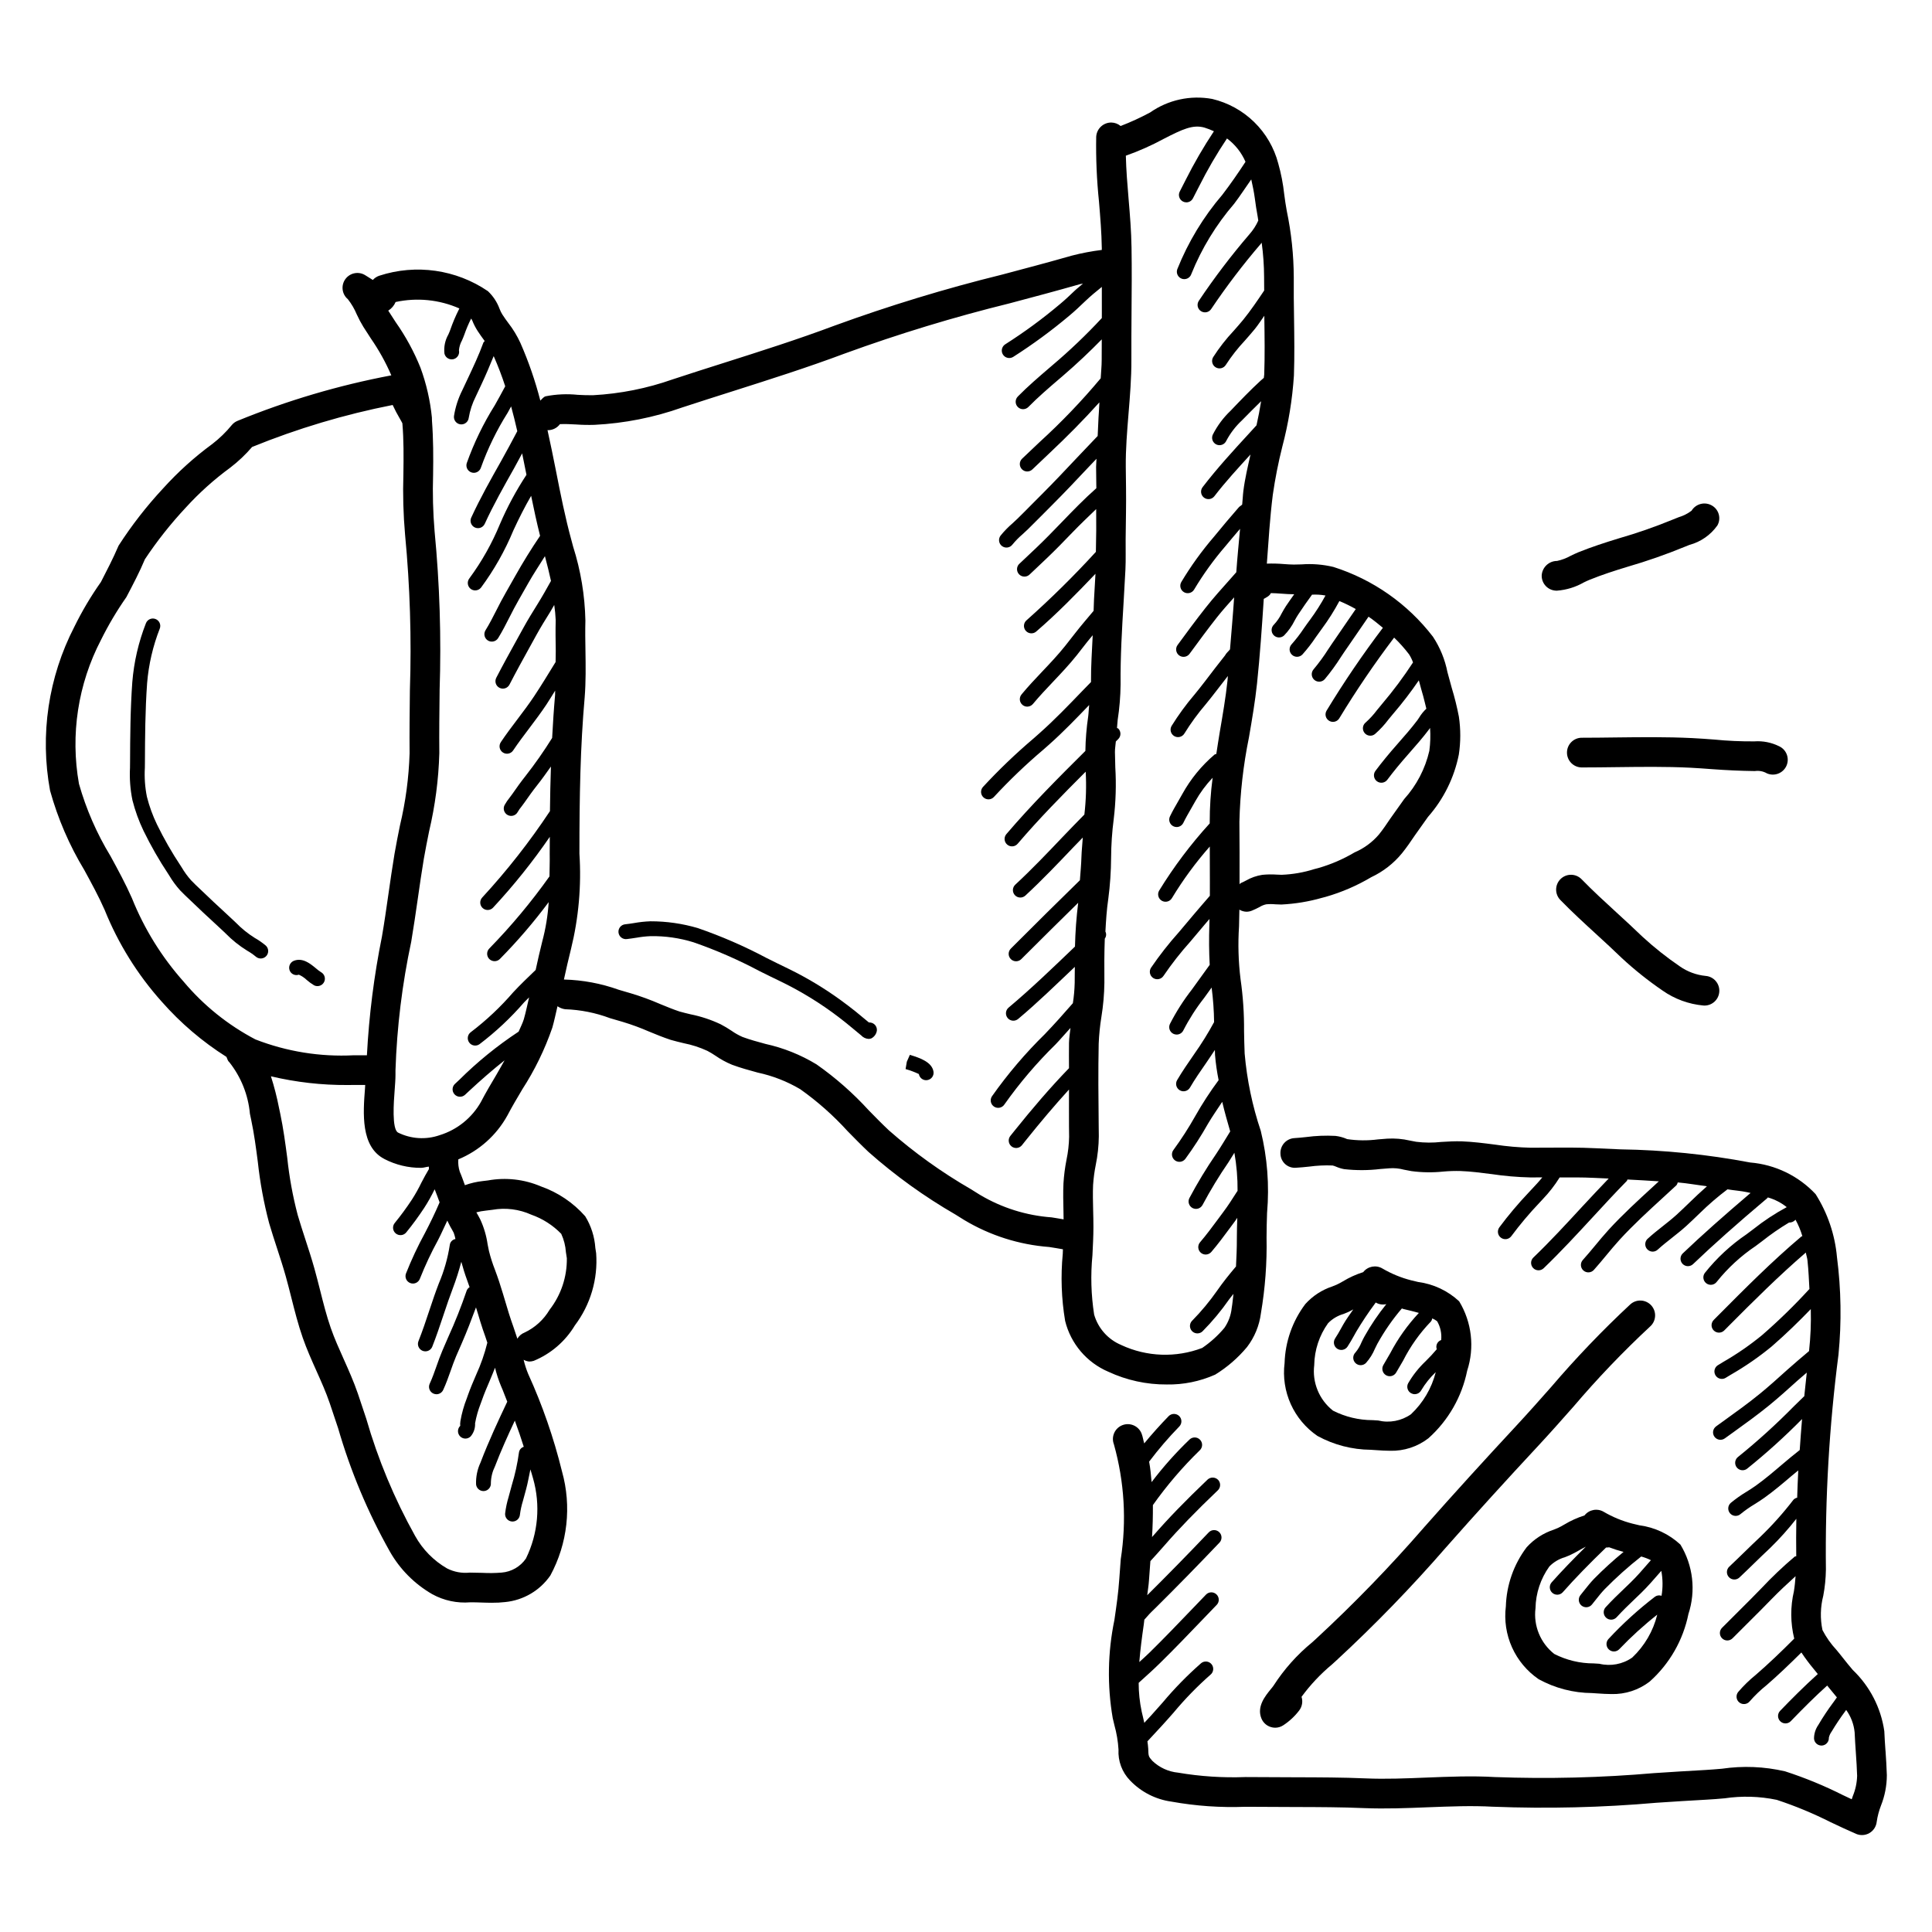 <?xml version="1.0" encoding="UTF-8"?>
<!-- Uploaded to: SVG Repo, www.svgrepo.com, Generator: SVG Repo Mixer Tools -->
<svg fill="#000000" width="800px" height="800px" version="1.1" viewBox="144 144 512 512" xmlns="http://www.w3.org/2000/svg">
 <g>
  <path d="m465.99 508.32c3.211-1.969 6.078-4.449 8.488-7.344 1.996-2.606 3.266-5.695 3.68-8.953 1.125-6.621 1.625-13.336 1.492-20.051-0.008-2.184 0.07-4.398 0.137-6.625h0.004c0.625-7.262 0.062-14.574-1.672-21.648-2.231-6.637-3.668-13.516-4.273-20.488-0.094-2.051-0.121-4.051-0.16-6.027 0.035-4.59-0.277-9.172-0.93-13.715-0.574-4.629-0.707-9.301-0.402-13.953 0.047-1.5 0.07-2.973 0.094-4.445h0.004c0.555 0.332 1.184 0.52 1.832 0.547 0.516 0.004 1.023-0.098 1.5-0.297 0.746-0.301 1.391-0.629 2-0.945 0.543-0.344 1.141-0.586 1.766-0.723 0.82-0.082 1.645-0.082 2.461 0l1.574 0.055h0.004c3.633-0.18 7.234-0.773 10.73-1.77l1.023-0.27c4.223-1.211 8.27-2.961 12.047-5.203 3.164-1.484 5.957-3.66 8.168-6.367 1.254-1.555 2.32-3.121 3.398-4.719l3.488-4.914h0.004c4.125-4.688 6.938-10.379 8.156-16.504 0.504-3.32 0.508-6.699 0.016-10.023-0.496-2.586-1.129-5.141-1.898-7.656l-1.121-4.106h-0.004c-0.652-3.371-1.961-6.578-3.852-9.441-6.695-8.715-15.898-15.168-26.375-18.488-2.762-0.664-5.613-0.891-8.445-0.68l-2.082 0.047c-0.824 0-1.715-0.07-2.629-0.137h-0.004c-1.492-0.125-2.988-0.164-4.484-0.109 0.449-6.094 0.816-12.195 1.578-18.242 0.617-4.277 1.453-8.523 2.508-12.715 1.637-6.188 2.672-12.516 3.09-18.902 0.176-5.082 0.102-10.195 0.031-15.305-0.055-3.574-0.109-7.148-0.07-10.707v-0.004c-0.023-5.922-0.648-11.824-1.859-17.621-0.277-1.438-0.469-2.898-0.668-4.352-0.297-2.777-0.828-5.527-1.59-8.215-1.094-4.168-3.301-7.961-6.383-10.969-3.082-3.008-6.926-5.121-11.117-6.117-5.742-1.055-11.672 0.234-16.457 3.586-2.527 1.355-5.137 2.555-7.812 3.586-0.691-0.582-1.562-0.906-2.465-0.922-2.137-0.012-3.902 1.66-4.008 3.793-0.102 5.727 0.148 11.457 0.738 17.156 0.34 4.098 0.684 8.195 0.746 12.316 0.004 0.168-0.004 0.332 0 0.5-2.676 0.328-5.328 0.832-7.941 1.508-6.156 1.762-12.332 3.398-18.504 5.035-15.051 3.707-29.887 8.23-44.449 13.543-9.594 3.598-19.594 6.773-29.266 9.848-4.496 1.43-9.012 2.859-13.59 4.375-6.781 2.391-13.871 3.801-21.051 4.191-1.34 0.031-2.699-0.031-4.066-0.102-2.824-0.293-5.676-0.168-8.465 0.375-0.637 0.152-0.988 0.73-1.465 1.152-1.344-5.223-3.106-10.332-5.277-15.273-0.867-1.895-1.953-3.684-3.234-5.328-0.484-0.652-0.977-1.324-1.547-2.207v0.004c-0.297-0.48-0.547-0.988-0.746-1.516-0.652-1.781-1.711-3.383-3.09-4.684-8.438-5.746-19.062-7.258-28.766-4.094-0.668 0.219-1.262 0.609-1.73 1.129-0.516-0.309-1.152-0.699-1.945-1.215-1.746-1.137-4.074-0.715-5.312 0.961-1.238 1.676-0.953 4.027 0.645 5.359 0.965 1.23 1.758 2.586 2.356 4.027 0.52 1.145 1.109 2.254 1.766 3.32l1.953 3.027v0.004c2.133 3.078 3.957 6.359 5.438 9.797-13.965 2.637-27.625 6.68-40.777 12.066-0.586 0.242-1.102 0.625-1.508 1.113-1.527 1.871-3.266 3.555-5.18 5.027-4.723 3.465-9.082 7.402-13.008 11.746-4.375 4.699-8.324 9.773-11.801 15.168-1.523 3.559-3.215 6.773-4.688 9.648-2.656 3.758-5.008 7.723-7.035 11.855-6.898 13.359-9.168 28.637-6.441 43.426 2.055 7.406 5.109 14.496 9.086 21.07 1.898 3.488 3.805 6.973 5.383 10.555 3.59 8.91 8.699 17.129 15.105 24.285 4.996 5.676 10.773 10.613 17.164 14.652 0.242 0.48 0.312 1.039 0.762 1.398v0.004c3.113 3.93 5.012 8.68 5.465 13.676l0.348 1.668c0.77 3.629 1.254 7.328 1.738 11.023 0.59 5.488 1.59 10.926 2.996 16.266 0.66 2.262 1.391 4.496 2.121 6.734 0.801 2.461 1.605 4.922 2.305 7.426 0.508 1.812 0.977 3.668 1.445 5.519 0.914 3.629 1.844 7.281 3.051 10.738 1.039 2.984 2.336 5.887 3.637 8.793 1.254 2.805 2.516 5.613 3.504 8.512l2.199 6.566h0.004c3.297 11.418 7.906 22.414 13.738 32.766 2.672 4.711 6.559 8.617 11.254 11.316 3.062 1.68 6.551 2.426 10.035 2.144 1-0.016 1.977 0.023 2.977 0.055 0.945 0.031 1.891 0.062 2.828 0.062v-0.004c1.16 0.012 2.32-0.051 3.473-0.184 4.832-0.477 9.211-3.055 11.969-7.047 4.57-8.449 5.672-18.34 3.078-27.586-2.18-8.879-5.184-17.539-8.973-25.859-0.496-1.207-0.895-2.449-1.191-3.715 0.453 0.254 0.953 0.414 1.469 0.469 0.414 0 0.828-0.062 1.223-0.191 4.539-1.879 8.355-5.168 10.883-9.379 4.141-5.484 6.144-12.281 5.644-19.133l-0.215-1.398v-0.004c-0.199-2.973-1.121-5.856-2.684-8.395-3.172-3.602-7.223-6.328-11.754-7.918-4.422-1.887-9.301-2.434-14.031-1.574l-1.344 0.16c-1.621 0.176-3.219 0.543-4.754 1.098-0.438-1.199-0.859-2.422-1.352-3.547v-0.004c-0.348-1.059-0.484-2.18-0.395-3.293 5.527-2.289 10.113-6.387 13.004-11.625 1.207-2.305 2.559-4.582 3.914-6.863l-0.004-0.004c3.32-5.121 6.004-10.629 7.996-16.395 0.531-1.84 0.922-3.789 1.375-5.691 0.598 0.418 1.285 0.691 2.008 0.793 4.078 0.137 8.109 0.941 11.93 2.375l3.422 1c2.324 0.703 4.602 1.539 6.828 2.512 1.883 0.777 3.75 1.547 5.82 2.231 1.191 0.348 2.336 0.613 3.453 0.883h-0.004c2.156 0.422 4.258 1.102 6.25 2.023 0.742 0.391 1.461 0.82 2.152 1.289 1.379 0.961 2.856 1.766 4.406 2.402 2.199 0.816 4.481 1.445 6.789 2.074 3.969 0.848 7.773 2.332 11.27 4.398 4.578 3.242 8.789 6.977 12.562 11.129 1.82 1.859 3.652 3.727 5.527 5.496 7.109 6.293 14.836 11.859 23.062 16.605l2.367 1.477c6.832 4.082 14.523 6.519 22.461 7.117 1.215 0.172 2.426 0.406 3.641 0.605-0.02 0.406-0.02 0.785-0.043 1.191v0.004c-0.57 5.93-0.359 11.91 0.629 17.789 1.488 6.039 5.727 11.027 11.449 13.469 4.848 2.258 10.141 3.41 15.488 3.375 4.398 0.078 8.762-0.809 12.785-2.59zm14.797-207.14c0.914 0.008 1.906 0.078 2.836 0.145 1.121 0.086 2.215 0.16 3.223 0.16h0.133c-0.734 1.039-1.469 2.051-2.195 3.148-0.391 0.602-0.754 1.246-1.121 1.906-0.531 1.094-1.223 2.102-2.051 2.988-0.789 0.742-0.836 1.98-0.102 2.777 0.738 0.793 1.977 0.844 2.777 0.113 1.141-1.168 2.09-2.504 2.812-3.969 0.316-0.57 0.629-1.137 0.977-1.652 1.195-1.816 2.438-3.57 3.629-5.203 1.176-0.062 2.356 0.008 3.512 0.215l0.047 0.02c-1.207 2.219-2.566 4.352-4.066 6.383-0.586 0.777-1.145 1.574-1.707 2.375v0.004c-0.973 1.461-2.047 2.852-3.211 4.164-0.734 0.797-0.691 2.035 0.102 2.773 0.789 0.738 2.027 0.703 2.773-0.082 1.293-1.445 2.484-2.981 3.559-4.598 0.531-0.762 1.07-1.523 1.621-2.254 1.715-2.32 3.258-4.762 4.617-7.309 1.488 0.621 2.938 1.328 4.344 2.121-0.723 1.047-1.438 2.102-2.164 3.144-1.414 2.043-2.828 4.09-4.219 6.148l-0.844 1.262h-0.004c-1.199 1.902-2.523 3.719-3.969 5.441-0.699 0.824-0.609 2.055 0.203 2.766 0.809 0.711 2.043 0.637 2.766-0.164 1.555-1.859 2.984-3.82 4.281-5.867l0.824-1.238c1.383-2.043 2.789-4.074 4.199-6.106 0.777-1.117 1.539-2.242 2.309-3.363 1.34 0.906 2.562 1.918 3.805 2.949h-0.004c-5.344 7.047-10.32 14.367-14.906 21.926-0.273 0.445-0.363 0.98-0.242 1.488 0.125 0.508 0.441 0.945 0.887 1.219 0.309 0.191 0.664 0.293 1.031 0.293 0.684 0 1.316-0.355 1.676-0.941 4.473-7.371 9.324-14.512 14.531-21.387 1.434 1.371 2.754 2.852 3.957 4.43 0.43 0.672 0.781 1.395 1.051 2.148-2.492 3.824-5.219 7.484-8.172 10.965-0.469 0.539-0.93 1.105-1.383 1.676-0.895 1.195-1.902 2.297-3.012 3.293-0.641 0.527-0.875 1.402-0.598 2.18 0.281 0.781 1.02 1.301 1.848 1.301 0.461 0.004 0.902-0.156 1.254-0.453 1.32-1.156 2.516-2.449 3.566-3.852 0.43-0.531 0.852-1.062 1.289-1.562l0.004 0.004c2.406-2.812 4.656-5.75 6.742-8.801l0.129 0.469c0.316 1.215 0.668 2.438 1.023 3.676 0.316 1.117 0.547 2.242 0.844 3.367v-0.004c-0.75 0.703-1.398 1.504-1.926 2.383-0.176 0.277-0.332 0.516-0.438 0.652-1.637 2.16-3.43 4.211-5.227 6.25-2.328 2.637-4.203 4.922-5.902 7.195h-0.004c-0.648 0.871-0.473 2.106 0.398 2.754 0.871 0.648 2.102 0.469 2.754-0.398 1.637-2.184 3.445-4.391 5.703-6.941 1.859-2.106 3.715-4.234 5.41-6.481l0.215-0.316v-0.004c0.145 2.027 0.082 4.062-0.191 6.074-1.094 4.762-3.391 9.16-6.664 12.785l-3.707 5.211c-0.945 1.406-1.875 2.797-2.984 4.168h0.004c-1.758 2.059-3.969 3.684-6.457 4.75-3.008 1.785-6.231 3.176-9.586 4.144l-1.062 0.277c-2.812 0.891-5.731 1.402-8.68 1.516l-1.277-0.047h0.004c-1.281-0.086-2.562-0.07-3.836 0.055-1.543 0.234-3.027 0.758-4.375 1.535-0.422 0.223-0.867 0.453-1.383 0.668-0.137 0.059-0.164 0.219-0.293 0.293v-0.598c0.008-5.305 0.016-10.617-0.039-15.93 0.176-7.531 1.027-15.035 2.535-22.418 0.816-4.742 1.629-9.48 2.129-14.184 0.789-7.484 1.297-14.984 1.793-22.492 0.738-0.426 1.562-0.785 1.875-1.535zm-288.11 102.98c-5.824-6.527-10.465-14.023-13.719-22.148-1.684-3.82-3.691-7.504-5.695-11.184h-0.004c-3.625-5.965-6.43-12.395-8.332-19.109-2.32-13.02-0.262-26.438 5.852-38.164 1.949-3.93 4.191-7.711 6.711-11.309 1.785-3.398 3.566-6.797 4.906-10.023h-0.004c3.238-4.871 6.875-9.465 10.871-13.738 3.551-3.894 7.484-7.426 11.738-10.539 2.125-1.625 4.07-3.469 5.812-5.496 12.031-4.894 24.504-8.621 37.246-11.125 0.582 1.254 1.227 2.481 1.93 3.668 0.246 0.434 0.465 0.801 0.645 1.176 0.375 4.41 0.336 8.805 0.27 13.461-0.172 5.359-0.023 10.719 0.445 16.059 1.309 13.703 1.734 27.473 1.277 41.23-0.062 5.613-0.129 11.207-0.078 16.727-0.199 6.438-1.055 12.84-2.551 19.102-0.5 2.484-1.008 4.973-1.445 7.535-0.594 3.559-1.105 7.117-1.613 10.664-0.547 3.797-1.082 7.578-1.715 11.23-2.098 10.383-3.43 20.902-3.988 31.48h-3.492c-8.887 0.457-17.77-0.977-26.059-4.203-7.269-3.812-13.727-9.008-19.008-15.293zm90.719 152.84h0.004c-1.473 2.16-3.844 3.539-6.449 3.75-1.703 0.141-3.41 0.164-5.113 0.07-1.121-0.039-2.223-0.031-3.352-0.062-2.07 0.219-4.164-0.168-6.019-1.113-3.543-2.047-6.461-5.019-8.449-8.594-5.496-9.844-9.848-20.285-12.969-31.121l-2.215-6.625c-1.078-3.137-2.422-6.164-3.781-9.195-1.207-2.699-2.422-5.391-3.391-8.172-1.129-3.238-1.992-6.664-2.844-10.062-0.492-1.93-0.977-3.844-1.5-5.719-0.73-2.606-1.566-5.18-2.406-7.75-0.699-2.152-1.406-4.305-2.039-6.488h0.004c-1.301-4.953-2.219-10.004-2.754-15.098-0.516-3.906-1.039-7.805-1.844-11.633l-0.34-1.605c-0.547-2.824-1.266-5.613-2.141-8.352 6.656 1.574 13.48 2.352 20.324 2.309 0.676 0 1.254-0.008 1.707-0.016h2.953c-0.023 0.336-0.027 0.582-0.055 0.938-0.5 6.504-1.184 15.406 5.121 18.672l-0.004 0.004c3.008 1.562 6.352 2.371 9.742 2.352 0.676 0 1.375-0.262 2.062-0.324 0.012 0.215 0.004 0.422 0.023 0.641-0.676 1.156-1.348 2.316-1.945 3.512h-0.004c-0.758 1.578-1.613 3.109-2.559 4.582-1.406 2.137-2.922 4.203-4.539 6.188-0.699 0.832-0.594 2.074 0.238 2.773 0.832 0.703 2.078 0.594 2.777-0.238 1.703-2.09 3.301-4.269 4.781-6.523 1.027-1.586 1.949-3.231 2.769-4.93 0.445 1.145 0.895 2.297 1.309 3.465-1.184 2.773-2.519 5.523-3.902 8.168v-0.004c-1.887 3.461-3.562 7.035-5.012 10.703-0.18 0.488-0.16 1.031 0.055 1.504 0.219 0.477 0.617 0.844 1.105 1.023 0.219 0.082 0.453 0.125 0.684 0.125 0.824 0 1.559-0.512 1.848-1.285 1.395-3.508 3-6.934 4.812-10.246 0.859-1.648 1.621-3.434 2.453-5.152 0.277 0.523 0.508 1.102 0.801 1.613 0.309 0.523 0.613 1.055 0.914 1.645l-0.004 0.004c0.191 0.527 0.34 1.07 0.445 1.621-0.789 0.137-1.398 0.773-1.496 1.566-0.539 3.508-1.516 6.938-2.906 10.203-0.422 1.113-0.84 2.223-1.215 3.312-0.453 1.301-0.883 2.606-1.324 3.914-0.898 2.707-1.801 5.418-2.859 8.07-0.402 1.012 0.09 2.156 1.102 2.562 0.23 0.09 0.48 0.137 0.73 0.137 0.805 0 1.527-0.488 1.828-1.238 1.082-2.731 2.008-5.512 2.938-8.289 0.43-1.289 0.859-2.582 1.309-3.867 0.367-1.062 0.77-2.137 1.176-3.231l-0.004 0.004c0.883-2.328 1.645-4.703 2.277-7.113 0.438 1.621 0.941 3.25 1.535 4.863 0.234 0.629 0.445 1.25 0.66 1.867-0.34 0.203-0.605 0.512-0.758 0.875-1.434 4.211-3.074 8.348-4.922 12.395l-1.523 3.527c-0.578 1.352-1.07 2.731-1.555 4.113-0.555 1.566-1.105 3.144-1.812 4.668l0.004-0.004c-0.223 0.473-0.246 1.016-0.066 1.504 0.18 0.492 0.547 0.891 1.02 1.109 0.258 0.121 0.543 0.184 0.828 0.188 0.766 0 1.461-0.445 1.785-1.141 0.762-1.637 1.359-3.328 1.961-5.019 0.453-1.301 0.914-2.598 1.453-3.875l1.523-3.496c1.332-3.055 2.566-6.269 3.758-9.484 0.18 0.594 0.371 1.184 0.547 1.773l0.605 2.023c0.398 1.328 0.859 2.644 1.328 3.961 0.184 0.527 0.348 1.062 0.527 1.59l0.004-0.004c-0.723 2.934-1.723 5.789-2.981 8.535-0.762 1.777-1.523 3.543-2.152 5.328l-0.309 0.875c-0.773 1.957-1.344 3.988-1.699 6.059-0.035 0.238-0.059 0.477-0.07 0.715 0 0.176 0.012 0.348 0.031 0.523-0.379 0.363-0.598 0.867-0.605 1.395-0.004 0.527 0.199 1.035 0.57 1.406 0.371 0.375 0.875 0.586 1.402 0.586s1.031-0.215 1.402-0.59c0.816-0.969 1.23-2.215 1.16-3.481 0.332-1.809 0.84-3.582 1.516-5.289l0.324-0.891c0.594-1.707 1.324-3.391 2.043-5.082 0.484-1.129 0.945-2.293 1.406-3.453l-0.004-0.004c0.398 1.66 0.93 3.289 1.586 4.863 0.617 1.367 1.082 2.766 1.656 4.148-2.312 4.883-4.871 10.324-7.078 16.105h0.004c-0.855 1.816-1.266 3.809-1.191 5.812 0.105 1.004 0.949 1.77 1.961 1.77l0.199-0.008c1.082-0.113 1.867-1.078 1.762-2.16 0.039-1.52 0.41-3.008 1.082-4.367 1.574-4.129 3.434-8.215 5.266-12.133 0.875 2.34 1.641 4.613 2.371 6.93-0.676 0.219-1.168 0.797-1.27 1.496-0.398 2.938-1.031 5.832-1.895 8.664l-0.84 3.09h0.004c-0.445 1.441-0.762 2.918-0.938 4.414-0.047 0.52 0.113 1.039 0.449 1.438 0.332 0.402 0.812 0.652 1.332 0.699l0.176 0.008h0.004c1.016 0 1.867-0.777 1.957-1.789 0.16-1.258 0.434-2.5 0.809-3.711l0.844-3.106c0.457-1.672 0.746-3.465 1.129-5.207 0.203 0.773 0.512 1.59 0.691 2.352l0.004 0.004c2.023 7.066 1.359 14.633-1.867 21.238zm-10.609-92.18 1.691-0.207h0.004c3.492-0.621 7.086-0.168 10.316 1.289 3.004 1.055 5.719 2.793 7.934 5.074 0.707 1.531 1.125 3.176 1.238 4.859l0.246 1.605c0.07 4.938-1.539 9.75-4.566 13.652-1.559 2.637-3.871 4.746-6.641 6.051-0.801 0.312-1.469 0.887-1.902 1.629-0.34-1.062-0.688-2.121-1.059-3.168-0.422-1.199-0.844-2.398-1.215-3.613l-0.602-2c-0.645-2.168-1.289-4.32-1.992-6.473-0.324-0.984-0.691-1.984-1.062-2.992l0.004 0.004c-0.645-1.633-1.18-3.309-1.605-5.012l-0.348-1.73c-0.324-2.285-0.98-4.512-1.945-6.609-0.336-0.672-0.691-1.285-1.043-1.898 0.836-0.223 1.691-0.375 2.551-0.461zm2.812-36.086c-1.43 2.406-2.852 4.805-4.129 7.25h0.008c-2.387 4.242-6.305 7.41-10.957 8.848-3.617 1.262-7.59 1.016-11.023-0.68-1.707-0.875-1.137-8.293-0.922-11.086 0.121-1.613 0.23-3.074 0.23-4.25v-1.199c0.379-11.445 1.773-22.832 4.168-34.031 0.645-3.805 1.199-7.656 1.762-11.531 0.5-3.484 1-6.988 1.582-10.461 0.422-2.461 0.914-4.875 1.398-7.289 1.602-6.793 2.512-13.727 2.707-20.703-0.055-5.496 0.016-11.039 0.078-16.598h-0.004c0.469-14.082 0.023-28.18-1.328-42.203-0.422-5.012-0.555-10.043-0.395-15.066 0.066-4.535 0.078-9.27-0.309-14.398l0.016-0.023-0.016-0.125c-0.016-0.199 0.004-0.359-0.012-0.559-0.453-4.504-1.465-8.93-3.023-13.18-1.719-4.266-3.926-8.32-6.578-12.082l-1.938-3.004-0.023-0.043c0.871-0.535 1.551-1.336 1.945-2.281 5.672-1.23 11.586-0.637 16.898 1.703l-0.102 0.219c-0.895 1.77-1.668 3.598-2.316 5.473-0.121 0.367-0.309 0.785-0.5 1.215-0.875 1.535-1.238 3.305-1.035 5.059 0.207 0.895 1.004 1.527 1.922 1.531 0.145 0 0.293-0.016 0.438-0.047 1.059-0.246 1.719-1.301 1.484-2.359 0.078-0.91 0.348-1.793 0.789-2.59 0.246-0.57 0.484-1.105 0.645-1.59l0.004-0.004c0.504-1.449 1.105-2.863 1.797-4.231 0.094 0.203 0.172 0.246 0.285 0.504 0.387 0.984 0.871 1.926 1.445 2.812 0.586 0.906 1.168 1.699 1.738 2.477l0.121 0.199c-0.102 0.137-0.273 0.195-0.336 0.363-1.191 3.289-2.723 6.535-4.203 9.68l-1.41 2.992c-1.078 2.144-1.816 4.441-2.191 6.812-0.066 0.52 0.078 1.043 0.398 1.453 0.32 0.414 0.793 0.684 1.309 0.746l0.246 0.016c0.992 0 1.828-0.738 1.953-1.723 0.328-1.969 0.957-3.879 1.859-5.656l1.391-2.969c1.176-2.492 2.297-5.109 3.363-7.746h0.004c1.152 2.609 2.172 5.277 3.055 7.992-0.922 1.691-1.812 3.391-2.781 5.066h-0.004c-3.019 4.816-5.504 9.949-7.41 15.305-0.156 0.5-0.113 1.039 0.129 1.5 0.242 0.465 0.656 0.812 1.156 0.969 0.191 0.059 0.391 0.09 0.59 0.094 0.859 0 1.621-0.559 1.879-1.379 1.82-5.078 4.191-9.945 7.07-14.512 0.32-0.551 0.613-1.145 0.934-1.703 0.586 2.16 1.133 4.348 1.633 6.562-1.414 2.652-2.82 5.324-4.273 7.894-2.731 4.836-5.559 9.848-7.934 15.016v-0.004c-0.453 0.988-0.02 2.16 0.969 2.613 0.992 0.457 2.16 0.023 2.613-0.969 2.297-5.019 5.09-9.957 7.781-14.73 0.723-1.277 1.406-2.641 2.133-3.941 0.383 1.883 0.77 3.762 1.145 5.68-2.723 4.141-5.078 8.516-7.035 13.07-2.102 5.102-4.816 9.926-8.09 14.367-0.672 0.852-0.535 2.086 0.309 2.769 0.348 0.277 0.785 0.43 1.23 0.43 0.598 0 1.164-0.273 1.539-0.738 3.469-4.691 6.352-9.793 8.586-15.184 1.484-3.215 3.012-6.234 4.699-9.145 0.719 3.539 1.484 7.074 2.367 10.605-2.352 3.461-4.555 7.039-6.551 10.586-0.84 1.5-1.676 2.992-2.535 4.473-0.875 1.508-1.676 3.066-2.469 4.629-0.922 1.805-1.836 3.621-2.906 5.336-0.574 0.926-0.289 2.141 0.637 2.715 0.926 0.57 2.141 0.285 2.715-0.641 1.121-1.812 2.09-3.723 3.059-5.629 0.762-1.492 1.523-2.984 2.359-4.43 0.875-1.5 1.723-3.012 2.574-4.527 1.352-2.41 2.93-4.734 4.402-7.121 0.637 2.371 1.148 4.469 1.605 6.555-1.137 2.055-2.297 4.109-3.516 6.074-1.301 2.09-2.598 4.176-3.781 6.336l-1.605 2.906c-1.898 3.438-3.797 6.871-5.598 10.355v0.004c-0.496 0.969-0.117 2.156 0.852 2.652 0.969 0.5 2.156 0.117 2.652-0.852 1.777-3.445 3.652-6.848 5.535-10.246l1.605-2.914c1.152-2.098 2.422-4.129 3.684-6.156 0.355-0.574 0.676-1.207 1.035-1.789 0.199 1.332 0.328 2.672 0.387 4.016-0.07 2.738-0.031 5.465 0.016 8.195 0.016 0.973-0.055 1.945-0.043 2.918-1.867 3.039-3.715 6.094-5.684 9.059-1.398 2.098-2.922 4.113-4.445 6.129-1.5 1.984-3 3.969-4.383 6.035h0.004c-0.297 0.434-0.406 0.969-0.309 1.484 0.102 0.516 0.406 0.969 0.844 1.258 0.434 0.293 0.973 0.398 1.484 0.293 0.516-0.105 0.969-0.414 1.254-0.855 1.34-2 2.797-3.922 4.25-5.844 1.566-2.082 3.137-4.16 4.574-6.328 0.793-1.195 1.52-2.441 2.293-3.652-0.023 0.371 0.012 0.75-0.016 1.125-0.336 3.793-0.582 7.586-0.781 11.406v0.004c-2.176 3.496-4.539 6.875-7.078 10.117-1.238 1.555-2.367 3.144-3.496 4.773-0.199 0.285-0.414 0.562-0.629 0.844v0.004c-0.523 0.637-0.988 1.316-1.391 2.035-0.512 0.961-0.145 2.152 0.812 2.66 0.961 0.508 2.152 0.145 2.66-0.816 0.301-0.52 0.645-1.012 1.031-1.473 0.254-0.34 0.516-0.668 0.746-1.008 1.082-1.555 2.168-3.082 3.344-4.566 1.266-1.586 2.469-3.293 3.68-4.996-0.125 3.844-0.219 7.754-0.262 11.832h-0.004c-5.356 8.082-11.348 15.727-17.922 22.859-0.75 0.785-0.723 2.031 0.062 2.785 0.785 0.75 2.031 0.723 2.781-0.062 5.469-5.883 10.496-12.156 15.043-18.777-0.004 1.516-0.023 2.957-0.023 4.523 0.043 2.066-0.051 3.977-0.062 5.957h0.004c-4.809 6.769-10.137 13.156-15.938 19.098-0.77 0.766-0.781 2.012-0.023 2.789 0.375 0.375 0.883 0.582 1.41 0.586 0.516 0.004 1.012-0.199 1.383-0.562 4.664-4.723 8.992-9.766 12.957-15.09-0.223 3.531-0.797 7.031-1.711 10.449-0.633 2.473-1.188 5-1.742 7.527-2.016 1.945-4.066 3.887-5.914 5.883v-0.004c-3.371 3.91-7.141 7.461-11.246 10.586-0.891 0.629-1.098 1.855-0.469 2.746 0.625 0.887 1.855 1.094 2.742 0.469 4.332-3.289 8.309-7.019 11.863-11.133 0.406-0.438 0.875-0.84 1.285-1.281-0.457 1.941-0.863 3.941-1.398 5.801-0.348 1.141-0.934 2.215-1.395 3.32l-0.051 0.008h-0.004c-5.637 3.719-10.891 7.992-15.68 12.754l-1.121 1.047h-0.004c-0.789 0.742-0.836 1.98-0.098 2.777 0.734 0.793 1.977 0.844 2.773 0.113l1.129-1.055c2.996-2.785 6.121-5.516 9.352-8.078-0.707 1.238-1.367 2.461-2.117 3.727zm128.16 31.949-2.391-1.492h0.004c-7.769-4.477-15.074-9.715-21.809-15.637-1.812-1.707-3.566-3.496-5.312-5.281-4.16-4.562-8.809-8.652-13.859-12.199-4.18-2.539-8.75-4.371-13.523-5.422-2.074-0.562-4.137-1.121-6.09-1.844-1.016-0.445-1.984-0.988-2.891-1.629-0.938-0.633-1.91-1.215-2.914-1.738-2.531-1.199-5.207-2.086-7.957-2.637-1-0.238-2.031-0.484-2.945-0.746-1.73-0.578-3.438-1.285-5.144-1.984h0.004c-2.516-1.094-5.098-2.039-7.727-2.828l-3.25-0.953c-4.648-1.668-9.531-2.582-14.469-2.707l-0.047 0.02c0.602-2.723 1.199-5.449 1.863-8.039v0.004c2.047-8.285 2.805-16.84 2.25-25.355 0-15.383 0.238-28.305 1.391-41.406 0.332-4.137 0.27-8.273 0.207-12.398-0.047-2.621-0.086-5.242-0.016-7.965-0.137-6.648-1.234-13.246-3.25-19.586l-0.406-1.523c-1.691-6.121-2.961-12.555-4.184-18.773-0.691-3.508-1.422-7.047-2.203-10.594l0.125 0.031h0.004c1.25 0 2.422-0.594 3.168-1.598 1.352-0.07 2.805 0.008 4.305 0.086 1.617 0.117 3.238 0.148 4.856 0.098 7.922-0.398 15.742-1.945 23.219-4.598 4.488-1.477 8.973-2.898 13.445-4.32 9.762-3.106 19.863-6.312 29.68-9.992 14.309-5.211 28.887-9.648 43.676-13.293 6.219-1.652 12.438-3.305 18.621-5.074 0.27-0.074 0.539-0.086 0.809-0.156-0.695 0.645-1.496 1.223-2.168 1.863-1.27 1.207-2.543 2.43-3.898 3.551h-0.004c-4.594 3.883-9.445 7.445-14.523 10.672-0.742 0.469-1.086 1.371-0.844 2.215 0.246 0.844 1.02 1.426 1.898 1.422 0.371 0 0.734-0.105 1.055-0.301 5.215-3.324 10.203-6.992 14.934-10.977 1.422-1.184 2.762-2.461 4.09-3.734 1.473-1.406 2.949-2.625 4.457-3.832-0.008 2.277 0.02 4.551 0.004 6.828l-0.004 1.43c-4.102 4.418-8.465 8.586-13.066 12.477l-0.824 0.707c-2.805 2.406-5.703 4.891-8.379 7.609v0.004c-0.762 0.773-0.754 2.019 0.016 2.781 0.367 0.367 0.867 0.57 1.387 0.57 0.523-0.004 1.027-0.211 1.398-0.586 2.566-2.606 5.273-4.934 8.141-7.394l0.832-0.707c4.008-3.441 7.375-6.66 10.477-9.82-0.008 1.824-0.031 3.648-0.02 5.469 0.004 1.633-0.184 3.238-0.262 4.859h-0.004c-5.012 6-10.426 11.648-16.203 16.91-1.547 1.453-3.09 2.914-4.621 4.383-0.379 0.363-0.598 0.859-0.609 1.379-0.012 0.523 0.188 1.027 0.547 1.406 0.75 0.785 1.996 0.812 2.781 0.059 1.531-1.469 3.066-2.922 4.598-4.367 4.484-4.223 8.938-8.695 13.168-13.406-0.062 0.805-0.062 1.617-0.129 2.422-0.172 2.106-0.195 4.328-0.332 6.492-1.773 1.848-3.543 3.707-5.301 5.57-3.16 3.359-6.32 6.711-9.586 9.977l-2.5 2.508c-1.277 1.301-2.559 2.59-3.859 3.859-0.43 0.422-0.875 0.832-1.324 1.238-1.152 0.984-2.215 2.078-3.168 3.258-0.656 0.867-0.488 2.102 0.379 2.762 0.867 0.656 2.102 0.488 2.758-0.379 0.809-0.988 1.703-1.906 2.676-2.734 0.484-0.438 0.969-0.875 1.43-1.328 1.316-1.285 2.606-2.59 3.906-3.898l2.484-2.5c3.297-3.289 6.481-6.672 9.672-10.062 0.703-0.746 1.418-1.484 2.125-2.231-0.012 0.73-0.117 1.422-0.109 2.156l0.066 5.648c-3.215 2.844-6.199 5.922-9.078 8.914-1.168 1.199-2.328 2.406-3.512 3.606-2.106 2.144-4.289 4.199-6.473 6.25l-1.34 1.262-0.004-0.008c-0.789 0.75-0.824 1.996-0.074 2.785 0.746 0.789 1.992 0.824 2.781 0.074l1.328-1.254c2.223-2.09 4.438-4.184 6.574-6.352 1.191-1.207 2.367-2.43 3.543-3.644 1.984-2.055 4.109-4.082 6.211-6.102 0.039 3.781 0.02 7.551-0.078 11.324l0.004 0.008c-5.809 6.359-11.945 12.41-18.379 18.137-0.625 0.535-0.848 1.402-0.562 2.176 0.285 0.77 1.023 1.281 1.844 1.281 0.473 0.004 0.93-0.164 1.285-0.477 5.527-4.766 10.668-10.02 15.699-15.301l-0.387 6.812c-0.059 0.98-0.051 2.019-0.109 3.008-1.613 1.934-3.285 3.852-4.789 5.793-0.914 1.176-1.828 2.352-2.762 3.519-1.867 2.344-3.981 4.574-6.027 6.734-1.891 2-3.773 3.988-5.527 6.113l0.004 0.004c-0.332 0.402-0.492 0.918-0.445 1.438 0.051 0.52 0.305 0.996 0.707 1.328 0.348 0.297 0.793 0.457 1.254 0.457 0.586-0.004 1.141-0.266 1.512-0.715 1.699-2.043 3.527-3.973 5.359-5.91 2.098-2.215 4.273-4.512 6.242-6.981 0.945-1.184 1.867-2.375 2.789-3.566 0.457-0.59 0.98-1.156 1.445-1.75-0.195 4.133-0.48 8.215-0.453 12.41-0.723 0.75-1.465 1.484-2.184 2.238-3.684 3.828-7.488 7.797-11.5 11.348l-1.605 1.422v-0.004c-4.703 3.996-9.16 8.27-13.348 12.801-0.348 0.391-0.523 0.898-0.496 1.422 0.031 0.52 0.27 1.008 0.66 1.352 0.387 0.352 0.898 0.527 1.422 0.5 0.52-0.031 1.008-0.27 1.352-0.66 4.086-4.41 8.43-8.574 13.016-12.461l1.613-1.422c3.727-3.312 7.191-6.922 10.586-10.449-0.113 0.992-0.125 2.004-0.254 2.992-0.453 3.039-0.703 6.102-0.75 9.172-7.086 7.039-14.328 14.297-20.941 22.047-0.34 0.398-0.508 0.914-0.465 1.434 0.043 0.52 0.289 1.004 0.688 1.34 0.828 0.707 2.07 0.605 2.773-0.223 5.68-6.648 11.871-12.945 18.027-19.098v0.004c0.211 3.789 0.094 7.586-0.348 11.355-1.906 1.953-3.816 3.898-5.695 5.871-4.051 4.258-8.242 8.664-12.621 12.715-0.793 0.742-0.836 1.98-0.102 2.777 0.738 0.793 1.977 0.844 2.777 0.113 4.473-4.137 8.703-8.586 12.801-12.891 0.797-0.84 1.617-1.656 2.418-2.492-0.094 1.703-0.309 3.457-0.355 5.113-0.055 2.066-0.262 4.137-0.41 6.203-5.875 5.742-11.711 11.516-17.512 17.328l-0.77 0.77c-0.379 0.367-0.594 0.871-0.598 1.398-0.004 0.523 0.203 1.031 0.578 1.402 0.371 0.375 0.875 0.582 1.402 0.578 0.527-0.004 1.031-0.219 1.398-0.598l0.77-0.77c4.742-4.738 9.504-9.449 14.281-14.133-0.48 3.852-0.762 7.723-0.852 11.602-5.805 5.559-11.559 11.125-17.582 16.172-0.402 0.332-0.656 0.812-0.703 1.332-0.047 0.52 0.117 1.039 0.449 1.441 0.336 0.398 0.816 0.648 1.34 0.695 0.52 0.043 1.035-0.121 1.438-0.457 5.168-4.324 10.062-9.113 15.02-13.805 0 1.449-0.047 2.769-0.035 4.297h-0.004c-0.043 1.785-0.203 3.566-0.48 5.332-2.414 2.773-4.875 5.543-7.391 8.156v0.004c-5.176 5.07-9.879 10.598-14.055 16.52-0.598 0.91-0.344 2.129 0.562 2.731 0.91 0.598 2.133 0.348 2.731-0.562 4.039-5.719 8.594-11.062 13.598-15.961 1.324-1.379 2.59-2.91 3.922-4.332-0.145 1.324-0.363 2.617-0.395 3.981-0.047 2.219 0.012 4.457 0 6.688-5.137 5.312-9.898 10.914-14.375 16.5l-1.168 1.453v-0.004c-0.68 0.852-0.539 2.09 0.309 2.769 0.848 0.68 2.09 0.543 2.766-0.309l1.16-1.453c3.731-4.652 7.445-9.055 11.309-13.301 0.016 3.242-0.035 6.477 0 9.711l0.031 2.773 0.004 0.004c-0.039 2.062-0.273 4.121-0.699 6.141-0.406 2.055-0.672 4.137-0.801 6.227-0.117 2.461-0.055 4.945 0 7.426 0.02 0.711 0.023 1.418 0.035 2.125-1.074-0.168-2-0.363-3.211-0.535v0.004c-6.668-0.488-13.137-2.516-18.887-5.93zm37.406 39.766h0.004c-3.508-1.449-6.16-4.422-7.211-8.07-0.809-5.191-0.961-10.469-0.453-15.699 0.129-2.574 0.262-5.106 0.262-7.519 0-1.438-0.031-2.883-0.07-4.328-0.055-2.305-0.117-4.613-0.016-6.887h0.004c0.117-1.754 0.352-3.496 0.699-5.219 0.512-2.496 0.785-5.035 0.812-7.582l-0.031-2.781c-0.078-7.266-0.152-14.559 0-21.793 0.098-2.367 0.336-4.727 0.715-7.066 0.488-2.992 0.754-6.016 0.793-9.047-0.035-4.176-0.031-7.996 0.109-11.703v-0.004c0.402-0.543 0.465-1.27 0.164-1.875 0.156-2.887 0.328-5.734 0.754-8.637h0.004c0.477-3.633 0.73-7.297 0.75-10.961 0.02-3.402 0.25-6.797 0.688-10.172 0.555-4.57 0.699-9.184 0.422-13.781l-0.094-4.019c-0.012-0.953 0.172-1.867 0.238-2.809l0.641-0.637c0.766-0.77 0.766-2.016 0-2.785-0.094-0.094-0.23-0.07-0.336-0.141 0.086-0.688 0.086-1.387 0.176-2.074h-0.004c0.488-3.144 0.75-6.324 0.785-9.508-0.07-7.356 0.355-14.469 0.809-22l0.469-8.379c0.133-2.688 0.027-5.348 0.059-8.043v-0.004c0.016-0.133 0.016-0.266 0.004-0.398 0.043-4.43 0.16-8.891 0.098-13.219l-0.066-5.66c-0.039-4.684 0.348-9.316 0.723-13.961 0.391-4.758 0.785-9.508 0.762-14.32-0.023-4.152 0.016-8.293 0.039-12.445 0.047-5.773 0.094-11.547 0-17.312-0.062-4.289-0.414-8.57-0.777-12.848-0.332-3.945-0.645-7.734-0.73-11.5h-0.004c3.457-1.219 6.809-2.711 10.027-4.457 4.965-2.551 7.742-3.859 10.809-2.992 0.855 0.27 1.691 0.59 2.508 0.969-2.75 4.144-5.246 8.449-7.484 12.895l-1.566 3.074c-0.5 0.965-0.125 2.148 0.836 2.652 0.281 0.148 0.594 0.223 0.91 0.223 0.734 0 1.406-0.41 1.742-1.062l1.59-3.098h0.004c2.203-4.41 4.688-8.676 7.43-12.773 2.152 1.594 3.844 3.731 4.906 6.188-1.945 2.965-3.981 5.918-6.117 8.707-5.051 5.891-9.094 12.574-11.969 19.781-0.172 0.492-0.137 1.035 0.094 1.504 0.227 0.469 0.633 0.824 1.129 0.996 0.203 0.07 0.418 0.105 0.637 0.105 0.84 0 1.59-0.531 1.859-1.328 2.738-6.805 6.582-13.105 11.371-18.66 1.566-2.047 2.996-4.293 4.519-6.441 0.371 1.664 0.723 3.332 0.949 5.027 0.223 1.605 0.438 3.215 0.754 4.812 0.074 0.379 0.098 0.699 0.164 1.07h-0.004c-0.586 1.312-1.371 2.527-2.324 3.606-4.828 5.617-9.312 11.52-13.438 17.672-0.289 0.438-0.391 0.969-0.285 1.48 0.109 0.512 0.414 0.957 0.855 1.242 0.434 0.285 0.965 0.387 1.477 0.281 0.512-0.105 0.957-0.414 1.242-0.852 4.043-6.016 8.438-11.789 13.164-17.289l0.215-0.281h-0.004c0.414 3.012 0.629 6.051 0.641 9.094-0.012 1.191 0.02 2.387 0.023 3.582-1.754 2.613-3.574 5.305-5.543 7.734-0.824 1.008-1.684 1.977-2.543 2.953v-0.004c-2.019 2.152-3.836 4.484-5.43 6.965-0.273 0.449-0.355 0.984-0.23 1.492 0.125 0.508 0.445 0.945 0.895 1.215 0.449 0.27 0.984 0.352 1.492 0.223 0.508-0.125 0.945-0.449 1.211-0.898 1.477-2.277 3.156-4.414 5.012-6.391 0.891-1.016 1.793-2.031 2.644-3.074 0.918-1.129 1.688-2.348 2.531-3.531l0.004 0.641c0.07 4.981 0.145 9.965-0.031 14.914-0.012 0.305-0.09 0.605-0.105 0.91-0.281 0.258-0.555 0.465-0.848 0.734-2.715 2.492-5.297 5.188-7.926 7.941h0.004c-1.941 1.832-3.547 3.984-4.754 6.367-0.219 0.473-0.246 1.016-0.066 1.508 0.18 0.488 0.551 0.891 1.023 1.109 0.477 0.219 1.02 0.238 1.508 0.055 0.492-0.18 0.887-0.551 1.105-1.027 1.074-2.031 2.481-3.871 4.164-5.434 1.566-1.633 3.352-3.363 5.074-5.07-0.344 2.102-0.746 4.25-1.223 6.383l-1.922 2.106c-4.184 4.551-8.512 9.262-12.371 14.293h0.004c-0.664 0.863-0.5 2.098 0.359 2.758 0.414 0.32 0.938 0.461 1.457 0.391 0.516-0.066 0.984-0.336 1.305-0.75 2.957-3.856 6.301-7.469 9.578-11.066-0.715 3.195-1.48 6.383-1.898 9.703-0.148 1.188-0.176 2.367-0.309 3.559-0.273 0.316-0.715 0.48-0.961 0.816-2.207 2.535-4.383 5.106-6.496 7.703-3.234 3.758-6.141 7.785-8.688 12.039-0.535 0.941-0.207 2.141 0.73 2.68 0.938 0.539 2.137 0.223 2.684-0.711 2.434-4.07 5.215-7.918 8.309-11.508 1.246-1.523 2.566-3.055 3.859-4.578-0.352 3.859-0.73 7.691-1 11.508-0.52 0.586-1.031 1.176-1.555 1.758-2.266 2.535-4.543 5.066-6.648 7.742-2.527 3.207-4.949 6.496-7.363 9.793-0.637 0.879-0.445 2.109 0.43 2.75 0.883 0.641 2.113 0.445 2.754-0.43 2.383-3.25 4.773-6.512 7.273-9.68 1.438-1.824 3-3.543 4.539-5.281-0.305 4.598-0.719 9.188-1.094 13.777-0.34 0.473-0.855 0.871-1.129 1.312l-0.191 0.309c-1.793 2.262-3.543 4.527-5.289 6.836-0.938 1.238-1.906 2.43-2.875 3.629l-0.004-0.004c-2.199 2.586-4.199 5.332-5.988 8.211-0.555 0.941-0.238 2.148 0.699 2.699 0.938 0.555 2.144 0.238 2.699-0.699 1.684-2.719 3.57-5.305 5.648-7.734 0.992-1.23 1.992-2.461 2.953-3.734 0.961-1.266 1.938-2.508 2.91-3.758-0.043 0.414-0.055 0.824-0.098 1.238-0.484 4.535-1.277 9.102-2.059 13.668-0.328 1.891-0.598 3.836-0.906 5.758-0.148 0.074-0.324 0.043-0.453 0.156l-0.004-0.004c-3.461 2.945-6.359 6.492-8.555 10.469l-1.129 1.984c-0.746 1.289-1.492 2.582-2.137 3.93-0.23 0.469-0.266 1.008-0.094 1.5 0.168 0.496 0.527 0.902 1 1.129 0.266 0.133 0.562 0.199 0.859 0.199 0.754 0 1.441-0.43 1.77-1.105 0.613-1.262 1.316-2.477 2.016-3.691l1.168-2.059c1.266-2.25 2.805-4.336 4.586-6.207-0.523 3.902-0.781 7.84-0.773 11.777v0.32c-5.019 5.504-9.508 11.469-13.406 17.816-0.266 0.453-0.336 0.992-0.199 1.496 0.137 0.504 0.469 0.934 0.922 1.195 0.453 0.258 0.992 0.328 1.5 0.188 0.504-0.137 0.93-0.473 1.188-0.926 2.926-4.836 6.277-9.398 10.012-13.637 0.008 3.129 0.027 6.262 0.023 9.395l-0.004 3.66c-1.434 1.672-2.887 3.32-4.301 5.004-1.289 1.547-2.582 3.082-3.945 4.684v-0.004c-2.648 2.961-5.102 6.094-7.344 9.379-0.594 0.91-0.336 2.133 0.578 2.727 0.914 0.598 2.137 0.336 2.731-0.574 2.156-3.172 4.523-6.195 7.086-9.051 1.309-1.539 2.609-3.082 3.906-4.637 0.395-0.469 0.797-0.922 1.191-1.387-0.016 0.578-0.02 1.137-0.039 1.719-0.109 3.438-0.098 6.941 0.098 10.438l-0.574 0.793c-1.359 1.906-2.723 3.805-4.106 5.688v0.004c-2.238 2.863-4.199 5.934-5.856 9.172-0.473 0.98-0.059 2.156 0.922 2.629 0.266 0.125 0.559 0.191 0.852 0.191 0.758 0.004 1.449-0.43 1.777-1.113 1.547-3.016 3.379-5.875 5.473-8.543 0.684-0.926 1.348-1.867 2.019-2.801 0.402 3.035 0.621 6.094 0.656 9.152-1.586 2.938-3.352 5.773-5.281 8.496-1.562 2.262-3.129 4.519-4.512 6.871-0.555 0.938-0.242 2.144 0.699 2.699 0.938 0.551 2.144 0.238 2.695-0.699 1.328-2.277 2.844-4.449 4.352-6.625 0.758-1.094 1.504-2.238 2.254-3.367 0.016 0.453 0.016 0.887 0.039 1.344 0.188 2.238 0.508 4.465 0.953 6.668-2.266 3.051-4.336 6.238-6.203 9.543-1.742 3.094-3.664 6.078-5.758 8.941-0.66 0.867-0.492 2.102 0.375 2.762 0.867 0.656 2.102 0.488 2.762-0.379 2.188-2.984 4.195-6.098 6.012-9.324 1.156-1.957 2.492-3.859 3.766-5.793 0.629 2.664 1.367 5.266 2.117 7.836-1.242 2.019-2.461 4.059-3.746 6v-0.004c-2.578 3.754-4.938 7.652-7.074 11.672-0.238 0.465-0.281 1.004-0.117 1.5 0.16 0.5 0.512 0.91 0.977 1.148 0.465 0.234 1.008 0.277 1.504 0.117 0.496-0.164 0.906-0.516 1.145-0.984 2.07-3.887 4.359-7.652 6.856-11.285 0.531-0.805 1.027-1.688 1.562-2.508 0.59 3.332 0.875 6.711 0.844 10.094l-0.27 0.395c-1.121 1.762-2.238 3.519-3.504 5.203l-1.383 1.867c-1.547 2.09-3.106 4.203-4.781 6.156l-0.004 0.004c-0.707 0.824-0.613 2.066 0.207 2.777 0.824 0.707 2.066 0.613 2.777-0.211 1.738-2.023 3.359-4.219 4.965-6.387l1.367-1.844c0.199-0.262 0.359-0.547 0.551-0.816-0.055 1.766-0.117 3.531-0.113 5.266 0.008 2.856-0.109 5.234-0.23 7.629-1.754 2.074-3.477 4.207-5.012 6.422v0.004c-1.973 2.82-4.18 5.477-6.594 7.934-0.57 0.559-0.75 1.406-0.445 2.148 0.301 0.742 1.02 1.227 1.82 1.227 0.516 0.004 1.012-0.199 1.375-0.562 2.59-2.617 4.949-5.449 7.051-8.473 0.344-0.492 0.781-0.945 1.133-1.434-0.16 1.234-0.25 2.539-0.465 3.746v0.004c-0.191 1.891-0.863 3.703-1.945 5.266-1.703 2.035-3.684 3.82-5.879 5.312-6.949 2.644-14.676 2.371-21.418-0.762z"/>
  <path d="m556.39 300.53h0.246c2.484-0.188 4.898-0.93 7.062-2.168 0.555-0.262 1.078-0.523 1.547-0.707 3.281-1.328 6.633-2.414 10.016-3.438 5.16-1.496 10.238-3.269 15.207-5.312l1.246-0.5c2.996-0.801 5.617-2.625 7.41-5.156 1.051-1.859 0.406-4.215-1.445-5.277-1.871-1.09-4.273-0.48-5.398 1.371-1.012 0.77-2.156 1.348-3.375 1.711l-1.547 0.613 0.004 0.004c-4.703 1.93-9.508 3.606-14.391 5.012-3.598 1.098-7.18 2.262-10.672 3.668-0.605 0.246-1.301 0.578-2.031 0.93h0.004c-1.133 0.633-2.356 1.098-3.621 1.375h-0.035c-2.141 0.012-3.91 1.68-4.051 3.82-0.062 2.176 1.648 3.988 3.824 4.055z"/>
  <path d="m592.39 339.6c-6.727-0.332-13.477-0.246-20.234-0.168-2.992 0.039-5.981 0.078-8.957 0.078v-0.004c-2.172 0-3.934 1.762-3.934 3.938 0 2.172 1.762 3.938 3.934 3.938 3.012 0 6.035-0.039 9.055-0.078 6.582-0.078 13.199-0.176 19.75 0.152 1.93 0.102 3.844 0.238 5.75 0.383 3.742 0.277 7.473 0.453 11.27 0.5l0.004 0.004c1.117-0.168 2.258 0.047 3.234 0.613 1.98 0.855 4.281-0.039 5.164-2.008 0.879-1.973 0.012-4.285-1.949-5.188-2.035-1.008-4.301-1.453-6.566-1.289-3.527 0.027-7.051-0.129-10.562-0.477-1.984-0.148-3.957-0.301-5.957-0.395z"/>
  <path d="m589.16 400.09c-3.473-2.371-6.773-4.988-9.871-7.832-2.246-2.176-4.551-4.289-6.856-6.402-3.144-2.883-6.297-5.766-9.27-8.824l-0.004-0.004c-0.727-0.754-1.723-1.188-2.769-1.203-1.047-0.02-2.059 0.383-2.809 1.113s-1.18 1.73-1.191 2.777 0.395 2.055 1.129 2.801c3.082 3.168 6.344 6.156 9.602 9.141 2.246 2.059 4.496 4.121 6.688 6.25 3.375 3.125 6.977 5.992 10.77 8.59 3.195 2.246 6.922 3.617 10.809 3.973l0.332 0.016c2.106-0.008 3.832-1.672 3.918-3.777 0.082-2.106-1.504-3.902-3.606-4.078-2.469-0.238-4.836-1.113-6.871-2.539z"/>
  <path d="m213.1 398.01c0.828 0 1.57-0.516 1.852-1.293 0.285-0.777 0.051-1.648-0.582-2.184-0.906-0.754-1.879-1.426-2.906-2.004-1.805-1.137-3.469-2.484-4.957-4.016l-0.453-0.43c-1.062-1-2.125-1.992-3.199-2.977-1.531-1.406-3.051-2.812-4.543-4.266l-1.199-1.137c-0.844-0.793-1.684-1.582-2.484-2.422h0.004c-0.93-1.043-1.754-2.172-2.461-3.375l-0.285-0.445c-2.328-3.5-4.418-7.148-6.266-10.926-1.148-2.367-2.047-4.844-2.691-7.394-0.508-2.531-0.688-5.117-0.539-7.695l0.016-1.531c0.031-6.426 0.062-13.715 0.578-20.855 0.406-4.965 1.539-9.844 3.359-14.48 0.387-1.016-0.121-2.152-1.137-2.539-1.016-0.387-2.152 0.125-2.539 1.137-1.957 4.992-3.172 10.246-3.606 15.59-0.531 7.281-0.562 14.645-0.594 21.133l-0.016 1.492h0.004c-0.16 2.91 0.059 5.828 0.645 8.68 0.711 2.805 1.699 5.527 2.953 8.133 1.922 3.934 4.098 7.738 6.519 11.387l0.277 0.43c0.84 1.426 1.828 2.766 2.941 3.992 0.84 0.875 1.73 1.715 2.621 2.551l1.16 1.105c1.508 1.469 3.059 2.898 4.613 4.328 1.055 0.977 2.113 1.953 3.168 2.945l0.445 0.43c1.711 1.746 3.621 3.277 5.699 4.559 0.824 0.469 1.605 1.008 2.336 1.617 0.355 0.297 0.805 0.461 1.266 0.461z"/>
  <path d="m223.2 402.3c0.77 0.344 1.469 0.812 2.078 1.391 0.59 0.52 1.227 0.984 1.898 1.391 0.289 0.164 0.621 0.25 0.953 0.246 0.898 0 1.68-0.605 1.906-1.473 0.223-0.871-0.168-1.781-0.953-2.215-0.461-0.293-0.898-0.621-1.309-0.984-1.477-1.223-3.488-2.906-5.805-2.074h0.004c-1.035 0.359-1.586 1.48-1.238 2.519 0.164 0.488 0.52 0.887 0.984 1.113 0.461 0.227 0.996 0.258 1.48 0.086z"/>
  <path d="m374.64 414.98c-0.121-0.027-0.246-0.031-0.367-0.008l-1.582-1.309c-1.289-1.078-2.582-2.152-3.938-3.16v0.004c-4.957-3.801-10.285-7.094-15.898-9.824-1.938-0.922-3.875-1.891-5.812-2.859-5.816-3.086-11.867-5.715-18.09-7.863-4.086-1.207-8.328-1.816-12.59-1.809-1.457 0.055-2.906 0.211-4.336 0.469-0.777 0.121-1.555 0.246-2.336 0.324h-0.004c-0.523 0.047-1.008 0.305-1.344 0.711-0.336 0.41-0.492 0.934-0.438 1.461 0.059 0.523 0.32 1.004 0.734 1.332 0.41 0.328 0.941 0.48 1.465 0.414 0.852-0.094 1.691-0.223 2.527-0.355v0.004c1.254-0.23 2.519-0.371 3.789-0.422 3.844-0.062 7.676 0.484 11.348 1.621 6.027 2.09 11.879 4.644 17.512 7.641 1.961 0.977 3.922 1.945 5.883 2.883 5.379 2.629 10.484 5.785 15.234 9.426 1.289 0.969 2.527 2 3.766 3.027l2.043 1.691h0.004c0.508 0.555 1.207 0.891 1.953 0.945 0.254 0 0.508-0.047 0.746-0.137 0.785-0.41 1.328-1.164 1.469-2.039 0.059-0.516-0.094-1.039-0.418-1.445-0.328-0.406-0.801-0.664-1.32-0.723z"/>
  <path d="m385.12 423.55-0.801 1.812-0.332 1.953c1.207 0.336 2.383 0.777 3.516 1.312h0.004c0.16 0.945 0.98 1.641 1.938 1.637l0.332-0.031c0.512-0.086 0.973-0.371 1.273-0.797 0.301-0.426 0.422-0.953 0.332-1.469-0.422-2.477-3.457-3.582-6.262-4.418z"/>
  <path d="m643.67 607.97c-0.121-1.73-0.238-3.469-0.309-5.195-0.891-6.188-3.836-11.898-8.355-16.215-0.883-1.055-1.762-2.09-2.551-3.121-0.531-0.691-1.145-1.43-1.777-2.199-1.469-1.578-2.715-3.348-3.707-5.258-0.629-3.008-0.555-6.121 0.215-9.094 0.434-2.285 0.664-4.602 0.699-6.926-0.227-19.059 0.887-38.105 3.336-57.004 0.836-8.594 0.699-17.254-0.406-25.816-0.531-5.934-2.477-11.656-5.664-16.688-4.539-4.844-10.715-7.832-17.328-8.379-11.348-2.148-22.855-3.312-34.402-3.484l-6.68-0.301c-4.176-0.207-8.281-0.168-12.414-0.152l-4.684 0.023c-3.168-0.078-6.328-0.355-9.465-0.828-2.945-0.383-5.883-0.754-8.816-0.867-1.746-0.047-3.582 0.039-5.406 0.16-2.207 0.25-4.438 0.234-6.641-0.039l-1.691-0.324c-1.957-0.457-3.969-0.625-5.973-0.508l-2.492 0.199c-2.703 0.352-5.441 0.328-8.141-0.074-0.992-0.441-2.043-0.73-3.121-0.855-2.598-0.141-5.199-0.035-7.777 0.309-1.082 0.117-2.129 0.223-3.074 0.277h-0.004c-1.039 0.055-2.016 0.523-2.715 1.301-0.695 0.777-1.055 1.801-0.996 2.844 0.023 1.051 0.48 2.051 1.266 2.754 0.785 0.703 1.828 1.051 2.879 0.957 1.07-0.055 2.238-0.176 3.453-0.301h-0.004c2.062-0.281 4.141-0.383 6.219-0.297 0.324 0.074 0.637 0.18 0.938 0.316 0.684 0.297 1.398 0.516 2.133 0.652 3.191 0.359 6.418 0.348 9.609-0.039l2.352-0.184c1.309-0.102 2.621 0.023 3.891 0.367l1.922 0.367v0.004c2.809 0.379 5.656 0.422 8.477 0.129 1.531-0.141 3.07-0.188 4.606-0.145 2.691 0.102 5.398 0.453 8.102 0.801v-0.004c3.465 0.523 6.957 0.824 10.457 0.902l3.094-0.016c-0.844 1.059-1.793 2.074-2.773 3.113l-0.852 0.914c-2.769 2.918-5.363 5.996-7.766 9.223-0.633 0.879-0.441 2.109 0.438 2.746 0.875 0.641 2.106 0.453 2.746-0.422 2.309-3.106 4.805-6.07 7.473-8.871l0.832-0.891v-0.004c1.695-1.766 3.203-3.703 4.5-5.785 2.996-0.012 5.981-0.047 9.035 0.105l3.957 0.18c-2.383 2.488-4.746 5-7.09 7.531-4.137 4.488-8.418 9.133-12.859 13.398h-0.004c-0.379 0.363-0.598 0.859-0.609 1.379-0.008 0.523 0.188 1.027 0.547 1.406 0.754 0.785 1.996 0.812 2.785 0.059 4.535-4.359 8.855-9.039 13.039-13.57 2.977-3.231 5.941-6.449 9.012-9.578 0.102-0.105 0.074-0.254 0.148-0.371 2.801 0.121 5.562 0.316 8.324 0.484l-1.531 1.41c-3.945 3.613-8.027 7.348-11.746 11.402-1.27 1.391-2.477 2.844-3.676 4.297-1.055 1.262-2.098 2.523-3.199 3.742h-0.004c-0.719 0.812-0.648 2.055 0.16 2.777 0.809 0.723 2.051 0.656 2.777-0.148 1.129-1.262 2.207-2.559 3.289-3.867 1.16-1.398 2.32-2.797 3.551-4.144 3.598-3.93 7.609-7.602 11.5-11.164l3.527-3.25 0.004 0.004c0.176-0.227 0.297-0.488 0.355-0.766 2.531 0.207 5.176 0.695 7.742 1.023-1.59 1.391-3.121 2.844-4.609 4.285-1.16 1.121-2.32 2.246-3.496 3.312-1.16 1.047-2.391 2.023-3.621 2.992-1.359 1.07-2.715 2.144-3.981 3.312h-0.008c-0.594 0.547-0.793 1.406-0.5 2.16 0.297 0.754 1.02 1.25 1.828 1.254 0.496 0 0.973-0.188 1.332-0.523 1.199-1.098 2.484-2.106 3.758-3.113 1.301-1.031 2.606-2.059 3.828-3.168 1.207-1.098 2.391-2.246 3.582-3.398 2.305-2.258 4.754-4.367 7.332-6.309 1.781 0.305 3.473 0.387 5.301 0.781l0.812 0.184c-7.184 6.117-12.926 11.207-17.957 16.008-0.582 0.555-0.766 1.406-0.465 2.152 0.297 0.746 1.023 1.238 1.824 1.238 0.508 0 0.996-0.195 1.363-0.547 5.449-5.203 11.531-10.609 19.711-17.512l0.082-0.164c1.832 0.516 3.543 1.395 5.027 2.582-3.129 1.684-6.102 3.644-8.883 5.859l-1.715 1.289v0.004c-4.211 2.852-7.961 6.328-11.125 10.309-0.637 0.879-0.441 2.106 0.438 2.746 0.875 0.641 2.102 0.449 2.746-0.426 2.93-3.664 6.398-6.856 10.293-9.469l1.746-1.309c2.258-1.793 4.637-3.438 7.109-4.918 0.609 0.02 1.195-0.215 1.621-0.648l0.098-0.105 0.004 0.004c0.754 1.383 1.363 2.84 1.812 4.352-0.074 0.047-0.176 0.02-0.246 0.078-7.805 6.582-15.098 13.93-22.164 21.039l-1.07 1.078h0.004c-0.375 0.371-0.586 0.875-0.59 1.402 0 0.527 0.211 1.031 0.586 1.402s0.883 0.574 1.41 0.57c0.527-0.008 1.027-0.227 1.395-0.605l1.062-1.07c6.57-6.613 13.387-13.391 20.531-19.547 0.121 0.719 0.352 1.324 0.434 2.066 0.305 2.773 0.367 5.102 0.52 7.59h-0.004c-3.949 4.316-8.145 8.406-12.559 12.242-3.238 2.652-6.688 5.031-10.316 7.113l-1.359 0.832-0.004-0.004c-0.746 0.465-1.102 1.367-0.859 2.211 0.238 0.848 1.012 1.434 1.891 1.434 0.363 0.004 0.723-0.098 1.031-0.293l1.352-0.824v0.004c3.82-2.195 7.449-4.703 10.848-7.504 3.809-3.312 7.16-6.586 10.34-9.883v0.004c0.102 3.707-0.055 7.414-0.461 11.102v0.02c-1.941 1.648-3.914 3.289-5.758 4.953-2.43 2.191-4.859 4.391-7.402 6.457-2.969 2.422-6.129 4.688-9.188 6.894l-2.281 1.645v0.004c-0.879 0.637-1.078 1.867-0.438 2.746 0.637 0.879 1.863 1.074 2.742 0.438l2.277-1.637c3.106-2.231 6.312-4.543 9.379-7.035 2.59-2.113 5.074-4.352 7.551-6.59 0.812-0.73 1.688-1.43 2.516-2.168-0.234 2.125-0.465 4.25-0.668 6.305l-0.109 0.043-2.668 2.606-0.004 0.004c-4.664 4.742-9.594 9.215-14.77 13.391-0.66 0.516-0.922 1.398-0.652 2.191 0.273 0.797 1.02 1.328 1.859 1.332 0.438 0 0.863-0.145 1.207-0.418 5.102-4.098 9.961-8.488 14.555-13.152-0.246 2.816-0.434 5.512-0.621 8.215-1.598 1.258-3.168 2.543-4.707 3.863-2.238 1.906-4.551 3.875-6.949 5.59-0.785 0.562-1.598 1.07-2.414 1.582-1.473 0.883-2.875 1.875-4.199 2.969-0.816 0.711-0.902 1.953-0.191 2.773 0.715 0.82 1.957 0.906 2.777 0.191 1.168-0.957 2.41-1.828 3.711-2.606 0.883-0.555 1.762-1.105 2.606-1.715 2.527-1.805 4.914-3.828 7.211-5.789 0.582-0.496 1.184-0.965 1.77-1.457-0.141 2.477-0.199 4.824-0.289 7.223v0.004c-0.371 0.074-0.707 0.262-0.973 0.527-2.688 3.504-5.633 6.801-8.816 9.863-1.422 1.328-2.82 2.691-4.219 4.051-1.324 1.289-2.652 2.582-3.996 3.844h-0.004c-0.785 0.746-0.82 1.984-0.082 2.773 0.738 0.793 1.977 0.836 2.773 0.102 1.367-1.285 2.715-2.59 4.051-3.898 1.383-1.34 2.762-2.684 4.168-3.996 2.461-2.402 4.758-4.969 6.875-7.676-0.074 3.387-0.051 6.652-0.023 9.914-0.141 0.066-0.305 0.027-0.434 0.129-3.106 2.637-6.062 5.445-8.848 8.418-0.922 0.945-1.844 1.898-2.773 2.828l-7.586 7.578-0.004 0.004c-0.379 0.367-0.594 0.871-0.594 1.398-0.004 0.523 0.203 1.031 0.574 1.402 0.371 0.375 0.879 0.582 1.406 0.578 0.527-0.004 1.027-0.219 1.395-0.598l7.586-7.578c0.945-0.945 1.883-1.906 2.812-2.867 2-2.059 4.141-4.043 6.285-5.988-0.102 1.273-0.207 2.539-0.434 3.945l0.004-0.004c-0.973 4.148-0.949 8.465 0.074 12.598-3.465 3.481-6.812 6.688-10.246 9.652v-0.004c-1.66 1.352-3.199 2.848-4.59 4.477-0.336 0.402-0.496 0.922-0.445 1.445 0.051 0.523 0.305 1.004 0.711 1.336 0.406 0.332 0.93 0.488 1.449 0.434 0.523-0.055 1-0.316 1.332-0.727 1.352-1.555 2.844-2.984 4.457-4.273 2.961-2.559 6.043-5.504 9.227-8.664 1 1.504 2.082 2.957 3.242 4.344l1.109 1.367c-3.633 3.266-7.129 6.789-9.98 9.75-0.758 0.781-0.734 2.027 0.047 2.781 0.781 0.758 2.027 0.738 2.781-0.043 3.473-3.602 6.504-6.609 9.641-9.434 0.262 0.312 0.496 0.617 0.762 0.934 0.613 0.727 1.215 1.465 1.812 2.199l-0.957 1.344-0.004-0.004c-1.434 1.922-2.758 3.918-3.973 5.981-0.734 1.059-1.129 2.312-1.129 3.598 0.066 1.039 0.926 1.844 1.965 1.848h0.125c1.082-0.074 1.906-1.008 1.844-2.094 0.125-0.57 0.371-1.109 0.715-1.582 1.125-1.875 2.34-3.695 3.644-5.449l0.227-0.316c1.258 1.742 2.031 3.789 2.242 5.926 0.078 1.812 0.199 3.621 0.324 5.426 0.137 2.051 0.285 4.106 0.34 6.156l-0.004 0.004c-0.055 1.824-0.441 3.621-1.137 5.305-0.102 0.277-0.191 0.57-0.293 0.859-0.746-0.348-1.492-0.699-2.246-1.062v0.004c-4.965-2.508-10.121-4.629-15.414-6.344-5.488-1.277-11.172-1.512-16.75-0.691-1.477 0.121-2.945 0.254-4.391 0.332-4.473 0.238-8.965 0.531-13.445 0.824v-0.004c-14.074 1.227-28.215 1.578-42.336 1.055-6.106-0.359-12.223-0.094-18.137 0.137-5.297 0.215-10.785 0.445-16.09 0.215-6.09-0.262-12.238-0.277-18.375-0.293l-13.531-0.062 0.004 0.004c-5.961 0.223-11.93-0.168-17.812-1.168-2.551-0.246-4.945-1.344-6.801-3.113-1.047-1.191-1.047-1.191-1.113-3.289-0.023-0.691-0.141-1.262-0.211-1.895l0.879-0.949c1.023-1.09 2.051-2.191 3.051-3.297 1.039-1.129 2.043-2.281 3.059-3.43v-0.004c2.988-3.578 6.242-6.922 9.742-10 0.402-0.332 0.652-0.812 0.699-1.336 0.051-0.52-0.113-1.035-0.449-1.438-0.336-0.402-0.816-0.652-1.336-0.695-0.52-0.047-1.039 0.117-1.438 0.457-3.648 3.203-7.051 6.684-10.172 10.406-1 1.137-2 2.266-3.019 3.391-0.605 0.672-1.227 1.332-1.848 1.992-0.098-0.422-0.18-0.852-0.285-1.277l-0.414-1.754h0.004c-0.527-2.484-0.793-5.023-0.793-7.566l0.414-0.383c1.754-1.574 3.504-3.152 5.188-4.805 3.922-3.844 7.711-7.805 11.508-11.762l3.559-3.707 0.004 0.004c0.758-0.781 0.734-2.027-0.047-2.785-0.781-0.754-2.027-0.734-2.781 0.047l-3.574 3.723c-3.766 3.93-7.535 7.863-11.414 11.668-0.871 0.855-1.789 1.66-2.688 2.484 0.262-3.273 0.699-6.59 1.191-10.004 0.059-0.41 0.086-0.82 0.145-1.23 0.641-0.664 1.172-1.367 1.867-2.039l1.277-1.246c5.406-5.359 10.887-10.961 16.766-17.129l-0.004 0.008c0.75-0.789 0.723-2.035-0.062-2.785-0.785-0.75-2.031-0.723-2.781 0.062-5.719 6.008-11.047 11.438-16.297 16.648 0.141-1.273 0.371-2.551 0.453-3.82l0.375-5.106 0.008-0.109c1.184-1.289 2.391-2.625 3.715-4.141 3.906-4.488 8.273-8.996 14.16-14.621 0.375-0.359 0.594-0.855 0.605-1.379 0.012-0.52-0.184-1.027-0.543-1.402-0.762-0.766-1.992-0.793-2.785-0.062-5.981 5.711-10.426 10.301-14.406 14.883l-0.309 0.344c0.172-2.797 0.246-5.617 0.227-8.469 3.691-5.211 7.852-10.074 12.43-14.527 0.785-0.746 0.82-1.984 0.082-2.773-0.738-0.793-1.977-0.836-2.773-0.105-3.652 3.504-7.023 7.285-10.082 11.316-0.156-1.82-0.32-3.633-0.656-5.418v-0.004c2.469-3.273 5.141-6.387 8-9.32 0.363-0.375 0.562-0.879 0.555-1.402-0.008-0.523-0.223-1.02-0.598-1.383-0.789-0.742-2.023-0.723-2.785 0.047-2.172 2.238-4.359 4.66-6.469 7.219-0.262-0.852-0.367-1.742-0.688-2.574-0.781-2.031-3.059-3.043-5.09-2.262-2.027 0.781-3.039 3.062-2.258 5.09 2.777 9.902 3.398 20.289 1.812 30.449l-0.383 5.188c-0.238 3.637-0.77 7.273-1.301 10.926-1.773 8.555-1.926 17.367-0.445 25.977l0.438 1.844v0.004c0.594 2.117 0.965 4.297 1.098 6.492-0.172 3.035 0.934 6 3.047 8.18 2.922 3.062 6.793 5.043 10.984 5.621 6.465 1.164 13.035 1.621 19.594 1.367l13.484 0.062c6.027 0.016 12.078 0.031 18.059 0.293 5.621 0.223 11.277 0 16.75-0.223 5.996-0.223 11.676-0.469 17.352-0.145l0.004-0.004c14.441 0.562 28.91 0.211 43.309-1.051 4.449-0.293 8.902-0.586 13.344-0.824 1.531-0.078 3.082-0.207 4.637-0.348l0.004 0.004c4.609-0.691 9.309-0.555 13.875 0.398 4.894 1.613 9.66 3.59 14.258 5.91 2.297 1.082 4.559 2.152 6.75 3.098 1.148 0.5 2.461 0.422 3.543-0.203 1.082-0.629 1.797-1.734 1.934-2.977 0.215-1.473 0.594-2.914 1.129-4.301 1.023-2.562 1.551-5.301 1.559-8.062-0.062-2.16-0.207-4.312-0.352-6.473z"/>
  <path d="m493.14 524.54c4.336 2.371 9.188 3.629 14.129 3.668l1.43 0.094c1.27 0.086 2.492 0.168 3.699 0.168 3.66 0.098 7.238-1.07 10.137-3.305 5.269-4.707 8.875-10.988 10.281-17.914 2.004-6.144 1.23-12.859-2.121-18.387-3.008-2.801-6.812-4.594-10.887-5.129l-1.867-0.445c-2.664-0.684-5.219-1.738-7.59-3.129-1.695-1.004-3.879-0.59-5.086 0.969-1.879 0.59-3.676 1.406-5.359 2.43-0.637 0.359-1.215 0.691-1.691 0.898l-1.113 0.453c-2.758 0.906-5.231 2.516-7.176 4.676-3.406 4.512-5.324 9.973-5.496 15.629-0.465 3.711 0.102 7.477 1.637 10.887 1.539 3.41 3.984 6.328 7.074 8.438zm-0.852-18.812-0.004 0.004c0.07-3.977 1.352-7.84 3.668-11.07 1.133-1.164 2.551-2.008 4.113-2.453l1.215-0.5c0.375-0.16 0.891-0.461 1.352-0.707-0.895 1.324-1.848 2.59-2.644 3.981l-0.605 1.082c-0.492 0.883-0.984 1.77-1.547 2.606v0.004c-0.293 0.434-0.406 0.969-0.305 1.484s0.402 0.969 0.84 1.262c0.438 0.293 0.973 0.395 1.488 0.289s0.965-0.41 1.254-0.852c0.613-0.93 1.16-1.898 1.707-2.875l0.586-1.047h-0.004c1.559-2.613 3.246-5.144 5.059-7.586l0.121-0.172c0.844 0.504 1.852 0.656 2.809 0.43-2.156 2.676-4.086 5.523-5.766 8.52-0.27 0.477-0.531 1.008-0.793 1.562-0.395 0.984-0.941 1.902-1.613 2.719-0.379 0.367-0.594 0.871-0.598 1.398-0.004 0.527 0.207 1.031 0.578 1.406 0.371 0.371 0.879 0.578 1.406 0.574 0.523-0.004 1.027-0.215 1.395-0.594 1.004-1.125 1.809-2.414 2.383-3.805 0.223-0.469 0.445-0.93 0.668-1.34h0.004c1.832-3.305 3.992-6.418 6.449-9.289l0.461 0.148 2.074 0.5c0.68 0.156 1.309 0.355 1.973 0.527h0.004c-3 3.207-5.555 6.801-7.594 10.688-0.594 1.039-1.184 2.074-1.801 3.098v0.004c-0.273 0.445-0.355 0.98-0.23 1.488 0.125 0.512 0.445 0.949 0.895 1.219 0.449 0.27 0.984 0.348 1.492 0.223 0.508-0.129 0.945-0.453 1.211-0.902 0.629-1.047 1.238-2.106 1.852-3.168 1.918-3.793 4.394-7.281 7.344-10.348 0.199-0.242 0.328-0.535 0.383-0.848 0.457 0.195 0.891 0.445 1.285 0.75 0.875 1.504 1.25 3.25 1.074 4.984-0.91 0.316-1.441 1.262-1.234 2.203l0.07 0.223c-0.938 1.113-1.93 2.184-3.019 3.25h-0.004c-1.785 1.699-3.32 3.644-4.559 5.773-0.25 0.461-0.305 1-0.152 1.496 0.148 0.5 0.492 0.918 0.953 1.164 0.285 0.156 0.602 0.238 0.93 0.238 0.723 0 1.387-0.398 1.73-1.035 1.055-1.77 2.352-3.387 3.848-4.805-1.082 4.277-3.363 8.152-6.578 11.168-2.527 1.766-5.691 2.367-8.688 1.645l-1.484-0.094v0.004c-3.641-0.004-7.231-0.867-10.477-2.516-3.668-2.883-5.559-7.477-4.973-12.105z"/>
  <path d="m576.58 547.77c-2.664-0.684-5.219-1.738-7.59-3.129-1.695-0.996-3.863-0.586-5.082 0.961-1.875 0.594-3.68 1.406-5.363 2.426-0.637 0.359-1.215 0.699-1.691 0.906l-1.098 0.445-0.004 0.004c-2.762 0.906-5.238 2.519-7.188 4.68-3.406 4.516-5.324 9.977-5.496 15.629-0.465 3.711 0.102 7.481 1.637 10.891 1.539 3.406 3.984 6.328 7.074 8.438 4.332 2.367 9.184 3.625 14.121 3.66l1.414 0.094c1.285 0.086 2.516 0.168 3.734 0.168h0.004c3.652 0.094 7.227-1.07 10.125-3.301 5.269-4.699 8.871-10.98 10.27-17.902 2.019-6.148 1.246-12.871-2.113-18.398-3.008-2.797-6.812-4.59-10.887-5.125zm-0.031 35.508c-2.531 1.77-5.703 2.363-8.703 1.637l-1.477-0.094c-3.641 0.008-7.227-0.852-10.469-2.504-3.668-2.883-5.559-7.481-4.977-12.109 0.07-3.977 1.352-7.836 3.668-11.07 1.137-1.16 2.559-2.012 4.121-2.457l1.207-0.492c0.855-0.391 1.688-0.824 2.5-1.301 0.465-0.262 1.152-0.652 1.84-1-3.363 3.332-6.414 6.473-9.066 9.465-0.707 0.816-0.625 2.051 0.184 2.766 0.809 0.715 2.043 0.648 2.766-0.152 3.266-3.699 6.992-7.519 11.492-11.863h0.004c0.266 0.012 0.535-0.008 0.797-0.051 1.254 0.473 2.527 0.879 3.82 1.223-2.734 2.238-5.352 4.621-7.832 7.141-0.945 0.992-1.777 2.031-2.613 3.09l-0.961 1.207c-0.336 0.402-0.496 0.922-0.445 1.445s0.305 1.004 0.711 1.336c0.406 0.332 0.93 0.488 1.449 0.434 0.523-0.055 1-0.316 1.328-0.727l1.008-1.262c0.754-0.953 1.508-1.906 2.367-2.805h0.004c3.031-3.086 6.258-5.973 9.664-8.645 0.887 0.246 1.746 0.57 2.574 0.977l-0.672 0.762c-1.516 1.754-3.035 3.512-4.688 5.121l-1.668 1.605c-1.699 1.621-3.383 3.238-4.973 4.988h-0.004c-0.73 0.805-0.668 2.051 0.141 2.781 0.805 0.73 2.051 0.668 2.781-0.137 1.523-1.684 3.144-3.231 4.766-4.789l1.691-1.621c1.738-1.691 3.336-3.535 4.934-5.375l0.441-0.504h0.004c0.41 2.18 0.43 4.418 0.059 6.606-0.578-0.207-1.223-0.121-1.723 0.23-4.422 3.391-8.555 7.144-12.348 11.227-0.73 0.797-0.68 2.039 0.117 2.773 0.793 0.734 2.035 0.691 2.773-0.098 3.129-3.281 6.484-6.332 10.043-9.133-1.07 4.352-3.375 8.301-6.637 11.375z"/>
  <path d="m480.76 591.66c-1.492 1.836-3.742 4.621-2.477 7.742h0.004c0.438 1.09 1.344 1.926 2.469 2.273 0.379 0.125 0.773 0.188 1.176 0.188 0.762 0 1.504-0.223 2.144-0.641 1.621-1.059 3.055-2.391 4.227-3.934 0.785-1.031 1.016-2.383 0.617-3.613 2.34-3.191 5.066-6.082 8.109-8.613l1.129-1.031v0.004c10.219-9.445 19.91-19.441 29.035-29.945 8.035-9.102 16.176-18.043 24.438-26.922 3.176-3.414 6.25-6.887 9.309-10.348h0.004c6.363-7.484 13.16-14.594 20.355-21.285 0.785-0.695 1.258-1.676 1.316-2.723 0.062-1.043-0.301-2.07-1-2.852-0.699-0.777-1.68-1.246-2.727-1.301s-2.07 0.312-2.848 1.016c-7.41 6.902-14.422 14.223-20.996 21.926-3.019 3.414-6.051 6.836-9.18 10.203-8.309 8.941-16.496 17.926-24.578 27.074h0.004c-8.938 10.293-18.43 20.086-28.438 29.344l-1.105 1.008c-4.004 3.273-7.465 7.156-10.262 11.508-0.172 0.262-0.441 0.574-0.727 0.922z"/>
 </g>
</svg>
